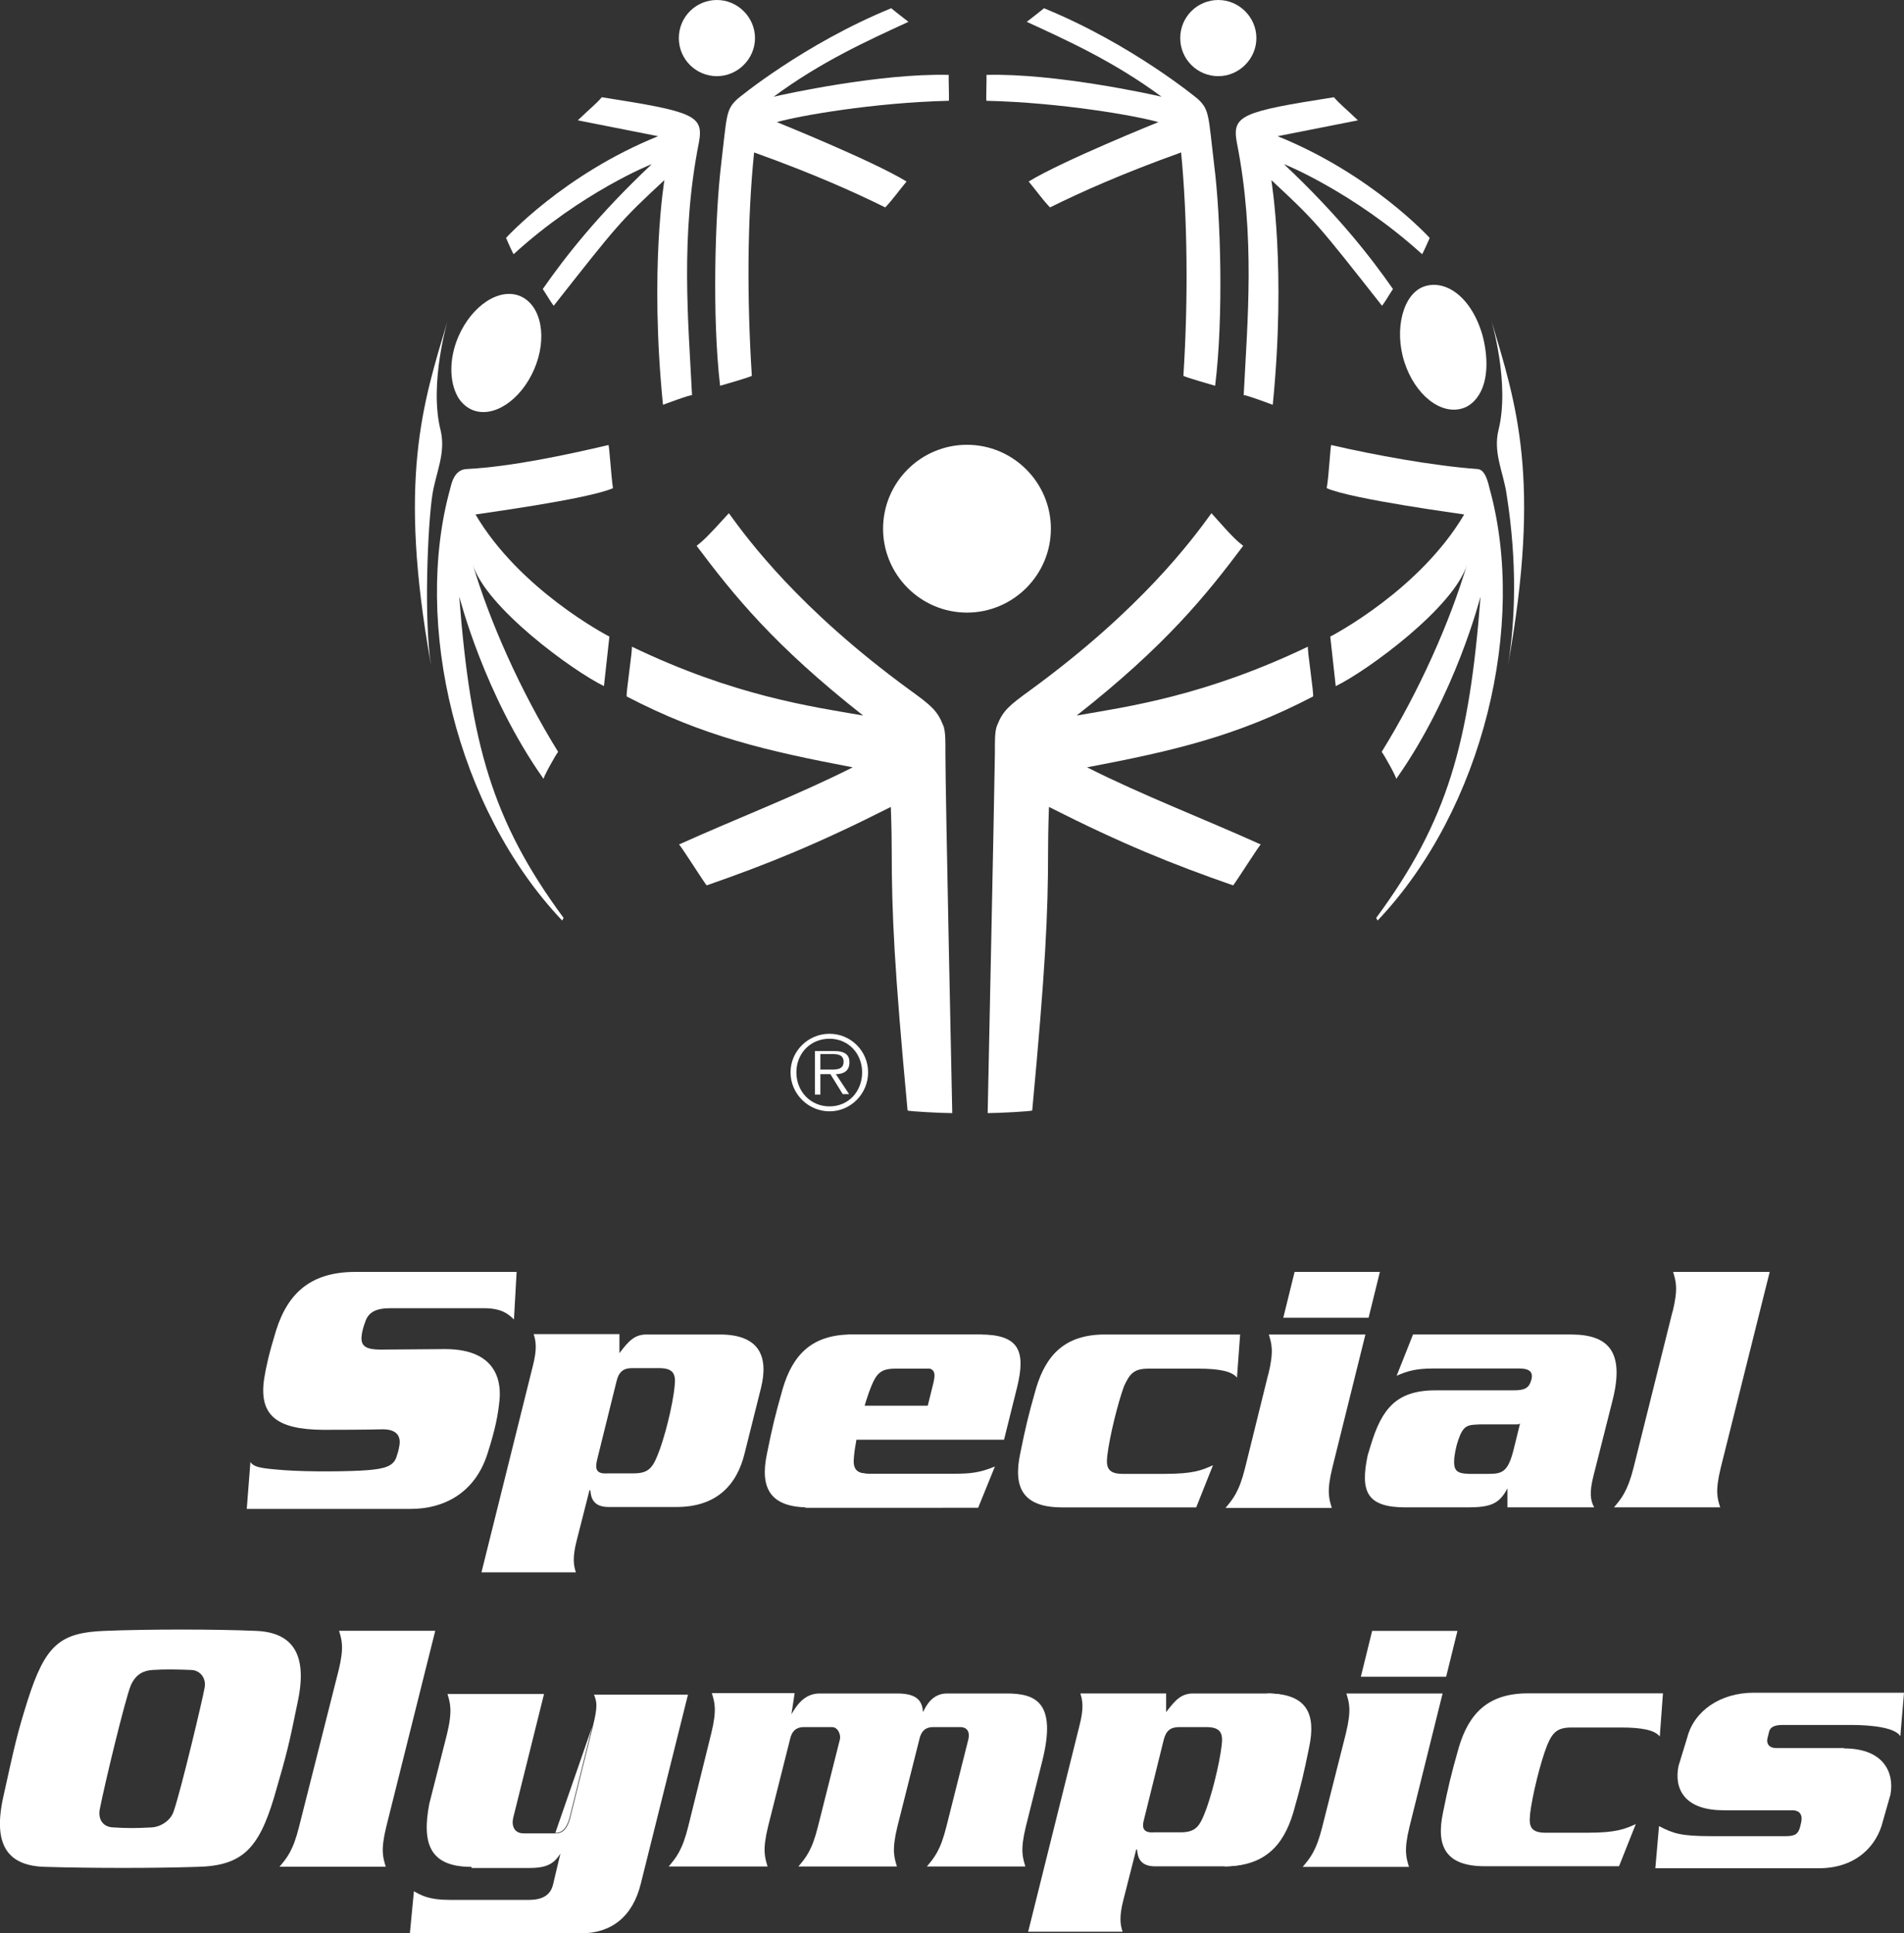 <?xml version="1.0" encoding="UTF-8"?>
<svg xmlns="http://www.w3.org/2000/svg" id="logos" width="150" height="152.29" viewBox="0 0 150 152.29">
  <rect x="0" y="0" width="150" height="152.29" fill="#333333" stroke="none"/>
  <defs>
    <style>.cls-1{fill:#fff;}</style>
  </defs>
  <g>
    <path class="cls-1" d="m116.4,31.28c-.32.43-.71.75-1.18.89-1.72.54-3.75-1.07-4.58-3.65s-.11-5.43,1.61-5.97,3.75.93,4.58,4c.46,1.86.36,3.65-.43,4.72"></path>
    <path class="cls-1" d="m117.51,25.31c-.04-.11,1.47,4.9.54,8.58-.43,1.79.39,3.32.64,5.04.86,5.43.68,10.01.11,13.48,2.65-14.69.64-20.63-1.29-27.1"></path>
    <path class="cls-1" d="m69.57,41.65c0-3.65,2.97-6.61,6.61-6.61s6.61,2.97,6.61,6.61-2.97,6.61-6.61,6.61-6.61-2.97-6.61-6.61"></path>
    <path class="cls-1" d="m77.82,87.69c.82,0,3.5-.14,3.5-.21,1.04-11.12,1.25-15.48,1.25-20.48,0-1.82.07-3.25.07-3.43,5.79,2.93,9.69,4.5,14.51,6.18.29-.36,2.11-3.25,2.18-3.22-4.58-2.07-9.22-3.83-13.69-6.08,6.76-1.29,11.76-2.43,17.8-5.58.11-.04-.5-3.9-.39-3.93-8.15,3.9-14.16,4.72-18.23,5.43,7.04-5.54,10.19-9.47,13.12-13.37-.54-.43-.79-.64-2.5-2.57-1.5,2.07-5.51,7.54-14.23,13.91-1.68,1.22-2.18,1.61-2.65,2.79-.21.46-.18,1.47-.18,2.18-.04,3.29-.57,28.24-.57,28.38"></path>
    <path class="cls-1" d="m75,87.69c-.82,0-3.5-.14-3.5-.21-1.04-11.12-1.25-15.48-1.25-20.48,0-1.82-.07-3.25-.07-3.43-5.79,2.93-9.69,4.5-14.51,6.18-.29-.36-2.11-3.25-2.18-3.22,4.58-2.07,9.22-3.83,13.69-6.08-6.76-1.29-11.76-2.43-17.8-5.58-.11-.04.5-3.9.39-3.93,8.11,3.9,14.16,4.72,18.23,5.43-7.04-5.54-10.19-9.47-13.12-13.37.54-.43.79-.64,2.54-2.57,1.5,2.07,5.51,7.54,14.23,13.91,1.68,1.22,2.18,1.61,2.65,2.79.21.46.18,1.47.18,2.18,0,3.29.54,28.24.54,28.38"></path>
    <path class="cls-1" d="m36.07,31.28c.29.46.64.79,1.11,1,1.64.71,3.83-.71,4.9-3.18s.57-5.04-1.07-5.76-3.83.71-4.9,3.18c-.75,1.75-.71,3.57-.04,4.75"></path>
    <path class="cls-1" d="m53.48,3c0-1.68,1.36-3,3-3s3,1.36,3,3-1.36,3-3,3-3-1.32-3-3"></path>
    <path class="cls-1" d="m56.73,30.39s2.5-.71,2.5-.79c-.39-6.08-.36-12.37.18-17.59,4.68,1.68,7.86,3.11,10.33,4.33.61-.64,1.11-1.36,1.68-2.04-2.68-1.64-10.15-4.65-10.22-4.68,1.75-.5,7.65-1.54,13.55-1.68.04,0-.04-2.04,0-2.04-5.43-.14-13.05,1.54-13.8,1.72,3.72-2.75,7.36-4.4,10.62-5.9-.25-.18-1.36-1.07-1.36-1.07-6.9,2.82-12.08,7.11-12.12,7.15-.93.86-.82,1.32-1.29,5.25-.46,3.9-.71,11.87-.07,17.34"></path>
    <path class="cls-1" d="m39.86,18.73s.57,1.32.61,1.29c5.36-4.9,10.97-7.15,10.87-7.08-4.29,4.04-6.86,7.36-8.58,9.83.29.43.54.89.86,1.32,5.04-6.4,5.22-6.65,8.72-9.9,0,.07-1.18,6.97-.11,17.7,0,0,2.29-.86,2.29-.75-.29-5.79-.93-12.51.54-19.91.39-2.14-.36-2.43-7.65-3.57-.46.54-.82.79-1.89,1.82l6.33,1.25c-7.44,3-11.98,8.01-11.98,8.01"></path>
    <path class="cls-1" d="m92.98,3c0-1.68,1.36-3,3-3s3,1.36,3,3-1.36,3-3,3-3-1.32-3-3"></path>
    <path class="cls-1" d="m95.73,30.39s-2.5-.71-2.5-.79c.39-6.08.32-12.37-.18-17.59-4.68,1.68-7.86,3.11-10.33,4.33-.61-.64-1.11-1.36-1.68-2.04,2.68-1.64,10.15-4.65,10.22-4.68-1.75-.5-7.65-1.54-13.55-1.68-.04,0,.04-2.04,0-2.04,5.43-.14,13.05,1.54,13.8,1.72-3.72-2.75-7.36-4.4-10.62-5.9.25-.18,1.36-1.07,1.36-1.07,6.9,2.82,12.08,7.11,12.12,7.15.93.86.82,1.32,1.29,5.25.5,3.9.75,11.87.07,17.34"></path>
    <path class="cls-1" d="m112.64,18.73s-.57,1.32-.61,1.29c-5.4-4.9-10.97-7.15-10.87-7.08,4.29,4.04,6.86,7.36,8.58,9.83-.29.43-.54.89-.86,1.32-5.04-6.4-5.22-6.65-8.72-9.9,0,.07,1.18,6.97.11,17.7,0,0-2.29-.86-2.29-.75.29-5.79.93-12.51-.54-19.91-.39-2.14.36-2.43,7.65-3.57.46.54.82.79,1.89,1.82l-6.33,1.25c7.44,3,11.98,8.01,11.98,8.01"></path>
    <path class="cls-1" d="m35.25,25.31c.04-.11-1.47,4.9-.54,8.58.43,1.79-.36,3.32-.64,5.04-.39,2.5-.68,10.01-.11,13.48-2.65-14.69-.64-20.63,1.29-27.1"></path>
    <path class="cls-1" d="m47.58,54.05c-2.5-1.22-9.33-6.22-10.33-9.58,1.32,4.47,3.75,9.97,6.72,14.76-.18.21-1.22,2.07-1.14,2.14-4.72-6.68-6.61-14.3-6.65-14.37.89,11.51,2.57,17.66,8.22,25.31l-.11.21c-8.37-8.83-11.76-23.38-8.83-34,.11-.43.32-1.54,1.32-1.57,3.47-.18,7.83-1.11,11.15-1.89.07-.04.21,2.4.36,3.4-2.04.89-10.76,2.04-10.83,2.07,3.47,5.9,10.26,9.47,10.55,9.62l-.43,3.9Z"></path>
    <path class="cls-1" d="m105.24,54.05c2.5-1.22,9.33-6.22,10.33-9.58-1.32,4.47-3.75,9.97-6.72,14.76.18.21,1.22,2.07,1.14,2.14,4.72-6.68,6.61-14.3,6.65-14.37-.89,11.51-2.57,17.66-8.22,25.31l.11.21c8.37-8.83,11.76-23.38,8.83-34-.11-.43-.32-1.54-.97-1.57-3.47-.25-8.15-1.11-11.51-1.89-.07-.04-.18,2.4-.36,3.4,2.04.89,10.76,2.04,10.83,2.07-3.47,5.9-10.26,9.47-10.55,9.62l.43,3.9Z"></path>
    <path class="cls-1" d="m65.35,87.55c1.68,0,3.04-1.39,3.04-3.07s-1.36-3.04-3.04-3.04-3.07,1.36-3.07,3.04,1.39,3.07,3.07,3.07m0-.39c-1.5,0-2.61-1.18-2.61-2.68s1.11-2.65,2.61-2.65,2.57,1.18,2.57,2.65c0,1.5-1.07,2.68-2.57,2.68m.5-2.54c.61,0,1.07-.25,1.07-.93,0-.57-.32-.89-1.22-.89h-1.5v3.43h.43v-1.61h.79l.97,1.57h.5l-1.04-1.57Zm-1.22-.36v-1.22h.97c.43,0,.86.07.86.61,0,.68-.71.61-1.22.61h-.61Z"></path>
    <path class="cls-1" d="m99.85,133.41c3.15,0,3.83,1.64,3.29,4.22-.43,2.11-.61,2.9-1.25,5.15-.79,2.65-2.29,4.25-5.43,4.25"></path>
    <path class="cls-1" d="m66.81,105.13h10.4c3.07,0,3.61,1.29,2.93,4.11l-1.04,4.18h-11.98l-.32,1.29c-.21,1,.64,1.39,1.75,1.39h6.58c1.29,0,2.04-.07,3.25-.57l-1.32,3.25h-13.62m9.65-8.04l.46-1.86c.18-.79.04-1.11-.71-1.11h-2.82c-.75,0-1.07.36-1.36,1.11l-.79,1.86h5.22Z"></path>
    <path class="cls-1" d="m87.23,114.72c-.11.93.11,1.39,1.22,1.39h3.32c2.25,0,2.93-.29,3.79-.68l-1.32,3.32h-10.58c-3.15,0-3.83-1.64-3.29-4.22.43-2.11.61-2.9,1.25-5.15.79-2.65,2.29-4.25,5.43-4.25h10.65l-.25,3.4c-.39-.5-1.39-.71-3.04-.71h-3.93c-1.11,0-1.47.36-1.93,1.39-.46,1.25-1.14,3.93-1.32,5.51"></path>
    <path class="cls-1" d="m120.54,142.99c-.11.93.11,1.39,1.22,1.39h3.32c2.25,0,2.93-.29,3.79-.68l-1.32,3.32h-10.58c-3.15,0-3.83-1.64-3.29-4.22.43-2.11.61-2.9,1.25-5.15.79-2.65,2.29-4.25,5.43-4.25h10.65l-.25,3.4c-.39-.5-1.39-.71-3.04-.71h-3.9c-1.11,0-1.5.36-1.93,1.39-.5,1.25-1.18,3.93-1.36,5.51"></path>
    <path class="cls-1" d="m48.8,105.13v1.47c.75-1,1.22-1.47,2.14-1.47h5.76c3.15,0,3.86,1.75,3.25,4.22l-1.29,5.15c-.61,2.5-2.22,4.22-5.36,4.22h-5.36c-1.25,0-1.39-.79-1.43-1.32h-.07l-1,3.93c-.36,1.39-.25,2-.07,2.54h-7.44l4.04-16.23c.36-1.39.25-2,.07-2.54h6.76v.04Zm-1.04,10.94h2.14c1.11,0,1.47-.36,1.89-1.39.54-1.29,1.22-3.97,1.36-5.51.11-.93-.11-1.39-1.22-1.39h-2.14c-.68,0-1.04.29-1.22,1.04l-1.54,6.22c-.18.79.04,1.04.71,1.04h0Z"></path>
    <path class="cls-1" d="m91.87,133.41v1.47c.75-1,1.22-1.47,2.14-1.47h5.76c3.15,0,3.86,1.75,3.25,4.25l-1.29,5.15c-.64,2.5-2.22,4.22-5.36,4.22h-5.36c-1.25,0-1.39-.79-1.43-1.32h-.07l-1,3.93c-.36,1.39-.25,2-.07,2.54h-7.44l4.04-16.23c.36-1.39.25-2,.07-2.54h6.76Zm-1.04,10.94h2.14c1.11,0,1.47-.36,1.89-1.39.54-1.29,1.22-3.97,1.39-5.51.11-.93-.11-1.39-1.22-1.39h-2.14c-.68,0-1.04.29-1.22,1.04l-1.54,6.22c-.21.75,0,1.04.68,1.04h0Z"></path>
    <path class="cls-1" d="m74.29,118.75h-10.58c-3.15,0-3.83-1.64-3.29-4.22.43-2.11.61-2.9,1.25-5.15.79-2.65,2.29-4.25,5.43-4.25h10.26l-.25,3.4c0-.5-1-.71-2.65-.71h-3.93c-1.11,0-1.47.36-1.89,1.39-.54,1.29-1.22,3.97-1.36,5.51-.11.93.11,1.39,1.22,1.39h3.32"></path>
    <path class="cls-1" d="m99.92,108.28c.46-1.89.25-2.43.04-3.15h7.61l-2.61,10.51c-.46,1.89-.25,2.43-.04,3.15h-8.37c.57-.68,1.07-1.25,1.54-3.15l1.82-7.36Zm8.79-8.08l-.89,3.61h-6.72l.89-3.61h6.72Z"></path>
    <path class="cls-1" d="m123.76,105.13c2.9,0,4.25,1.29,3.29,5.15l-1.5,5.93c-.36,1.39-.25,2,.04,2.54h-6.83v-1.68.18c-.64,1.22-1.32,1.5-3.15,1.5h-4.86c-3.07,0-3.61-1.22-3-4.11l.25-.82c.86-2.82,2-4.29,5.08-4.29h6.18c.97,0,1.22-.25,1.39-.86.18-.71-.36-.86-.93-.86h-6.83c-1.29,0-1.97.18-2.86.57l1.29-3.25h12.44Zm-4.22,7.08h-2.82c-1.04.04-1.39,0-1.79,1.11,0,0-.25.61-.36,1.54-.07.93.11,1.22,1.14,1.25h1.61c1.07,0,1.5-.21,1.93-1.93l.43-1.75.07-.29s-.07.07-.21.07"></path>
    <path class="cls-1" d="m131.77,103.35c.46-1.89.25-2.43.04-3.15h7.61l-3.86,15.44c-.46,1.89-.25,2.43-.04,3.11h-8.37c.57-.68,1.07-1.25,1.54-3.11l3.07-12.3Z"></path>
    <path class="cls-1" d="m26.67,131.62c.46-1.89.25-2.43.04-3.15h7.58l-3.86,15.44c-.46,1.89-.25,2.43-.04,3.15h-8.37c.57-.68,1.07-1.25,1.54-3.15l3.11-12.3Z"></path>
    <path class="cls-1" d="m37.14,147.07c-3.25,0-3.93-1.79-3.32-4.97l1.39-5.47c.46-1.89.25-2.5.04-3.18h7.61l-2.43,9.76c-.14.61.07,1.22.82,1.22h2.54c.57,0,.89-.39,1.11-1.14l1.79-7.22c.43-1.72.32-1.97.11-2.57h7.4l-3.72,14.91c-.64,2.57-2.29,3.9-4.75,3.9h-13.44l.32-3.32c.57.32,1.18.68,2.79.68h6.29c1.32,0,1.75-.61,1.89-1.25l.57-2.4h0c-.54.86-1.14,1.14-2.5,1.14h-4.5v-.07Zm6.61-2.68c.57,0,.89-.39,1.11-1.14l1.79-7.22"></path>
    <path class="cls-1" d="m62.6,133.41l-.25,1.64h0c.36-.61.97-1.64,2.22-1.64h6.11c1.64,0,1.97.64,2.04,1.47h0c.25-.54.75-1.47,1.89-1.47h4.68c2.25,0,4,.64,2.82,5.33l-1.29,5.15c-.46,1.89-.25,2.43-.04,3.15h-7.76c.57-.68,1.07-1.25,1.54-3.15l1.72-6.83c.18-.75-.21-1-.61-1h-2.18c-.54,0-.93.29-1.07,1l-1.72,6.83c-.46,1.89-.25,2.43-.04,3.15h-7.76c.57-.68,1.07-1.25,1.54-3.15l1.72-6.83c.11-.32-.11-1-.61-1h-2.25c-.54,0-.93.29-1.07,1l-1.72,6.83c-.46,1.89-.25,2.43-.04,3.15h-7.79c.57-.68,1.07-1.25,1.54-3.15l1.82-7.36c.46-1.89.25-2.43.04-3.15h6.51v.04Z"></path>
    <path class="cls-1" d="m106.03,136.56c.46-1.89.25-2.43.04-3.15h7.58l-2.61,10.51c-.46,1.89-.25,2.43-.04,3.15h-8.37c.57-.68,1.07-1.25,1.54-3.15l1.86-7.36Zm8.79-8.08l-.89,3.61h-6.72l.89-3.61h6.72Z"></path>
    <path class="cls-1" d="m19.7,115.14c.29.46.86.54,2.72.68,1.86.14,5.15.11,6.51,0,1.39-.11,2.04-.32,2.29-1,.14-.43.18-.54.25-.97.11-.71-.21-1.25-1.32-1.25,0,0-1.11.04-4.75.04-3.61-.04-5.04-1.14-4.58-4.08.14-.86.36-1.89.93-3.75.97-3.07,2.86-4.61,6.26-4.61h12.69l-.21,3.75c-.43-.43-.97-.89-2.36-.89h-7.4c-1.11,0-1.68.32-1.93,1-.21.57-.29.89-.32,1.29-.04.71.39.97,1.5.97l5.08-.04c4.36,0,4.4,2.93,4.29,4.04-.11,1.11-.32,2.25-.93,4.15-1,3.22-3.54,4.4-6.04,4.4h-12.94l.29-3.72Z"></path>
  </g>
  <g>
    <path class="cls-1" d="m145.28,137.74c3.18,0,3.97,1.97,3.65,3.65l-.61,2.14c-.43,1.75-1.97,3.65-5.04,3.65h-12.87l.29-3.32c1.11.57,1.68.79,4.11.79h5.9c.71,0,.97-.18,1.11-.75l.07-.29c.14-.57-.04-1-.71-1h-5.4c-3.18,0-3.9-1.79-3.54-3.5l.68-2.22c.54-2.11,2.61-3.54,5.25-3.54h11.83l-.29,3.43c-.39-.68-2.25-.89-3.9-.89h-5.36c-.68,0-.97.18-1.07.5l-.14.57c-.07.32.04.75.71.75h5.33v.04Z"></path>
    <path class="cls-1" d="m2.18,133.95c1.39-4.36,2.54-5.33,6.04-5.47,3.5-.14,8.72-.14,11.94,0,2.82.11,4.08,1.75,3.32,5.47-.75,3.65-.82,3.97-1.89,7.65-1.22,4.08-2.54,5.4-6.08,5.47-3.25.11-8.33.11-11.94,0-2.93-.07-4.15-1.68-3.32-5.47.93-4.22,1.11-5.04,1.93-7.65m13.94-1c.14-.71-.32-1.36-1.04-1.39-1-.04-2.04-.07-3.07,0-.64.04-1.32.29-1.72,1.25-.46,1.18-2.04,7.72-2.43,9.72-.14.71.18,1.39,1.04,1.43,1.04.07,1.89.07,3.07,0,.68-.04,1.5-.54,1.72-1.29.57-1.64,2.29-8.87,2.43-9.72"></path>
  </g>
</svg>

